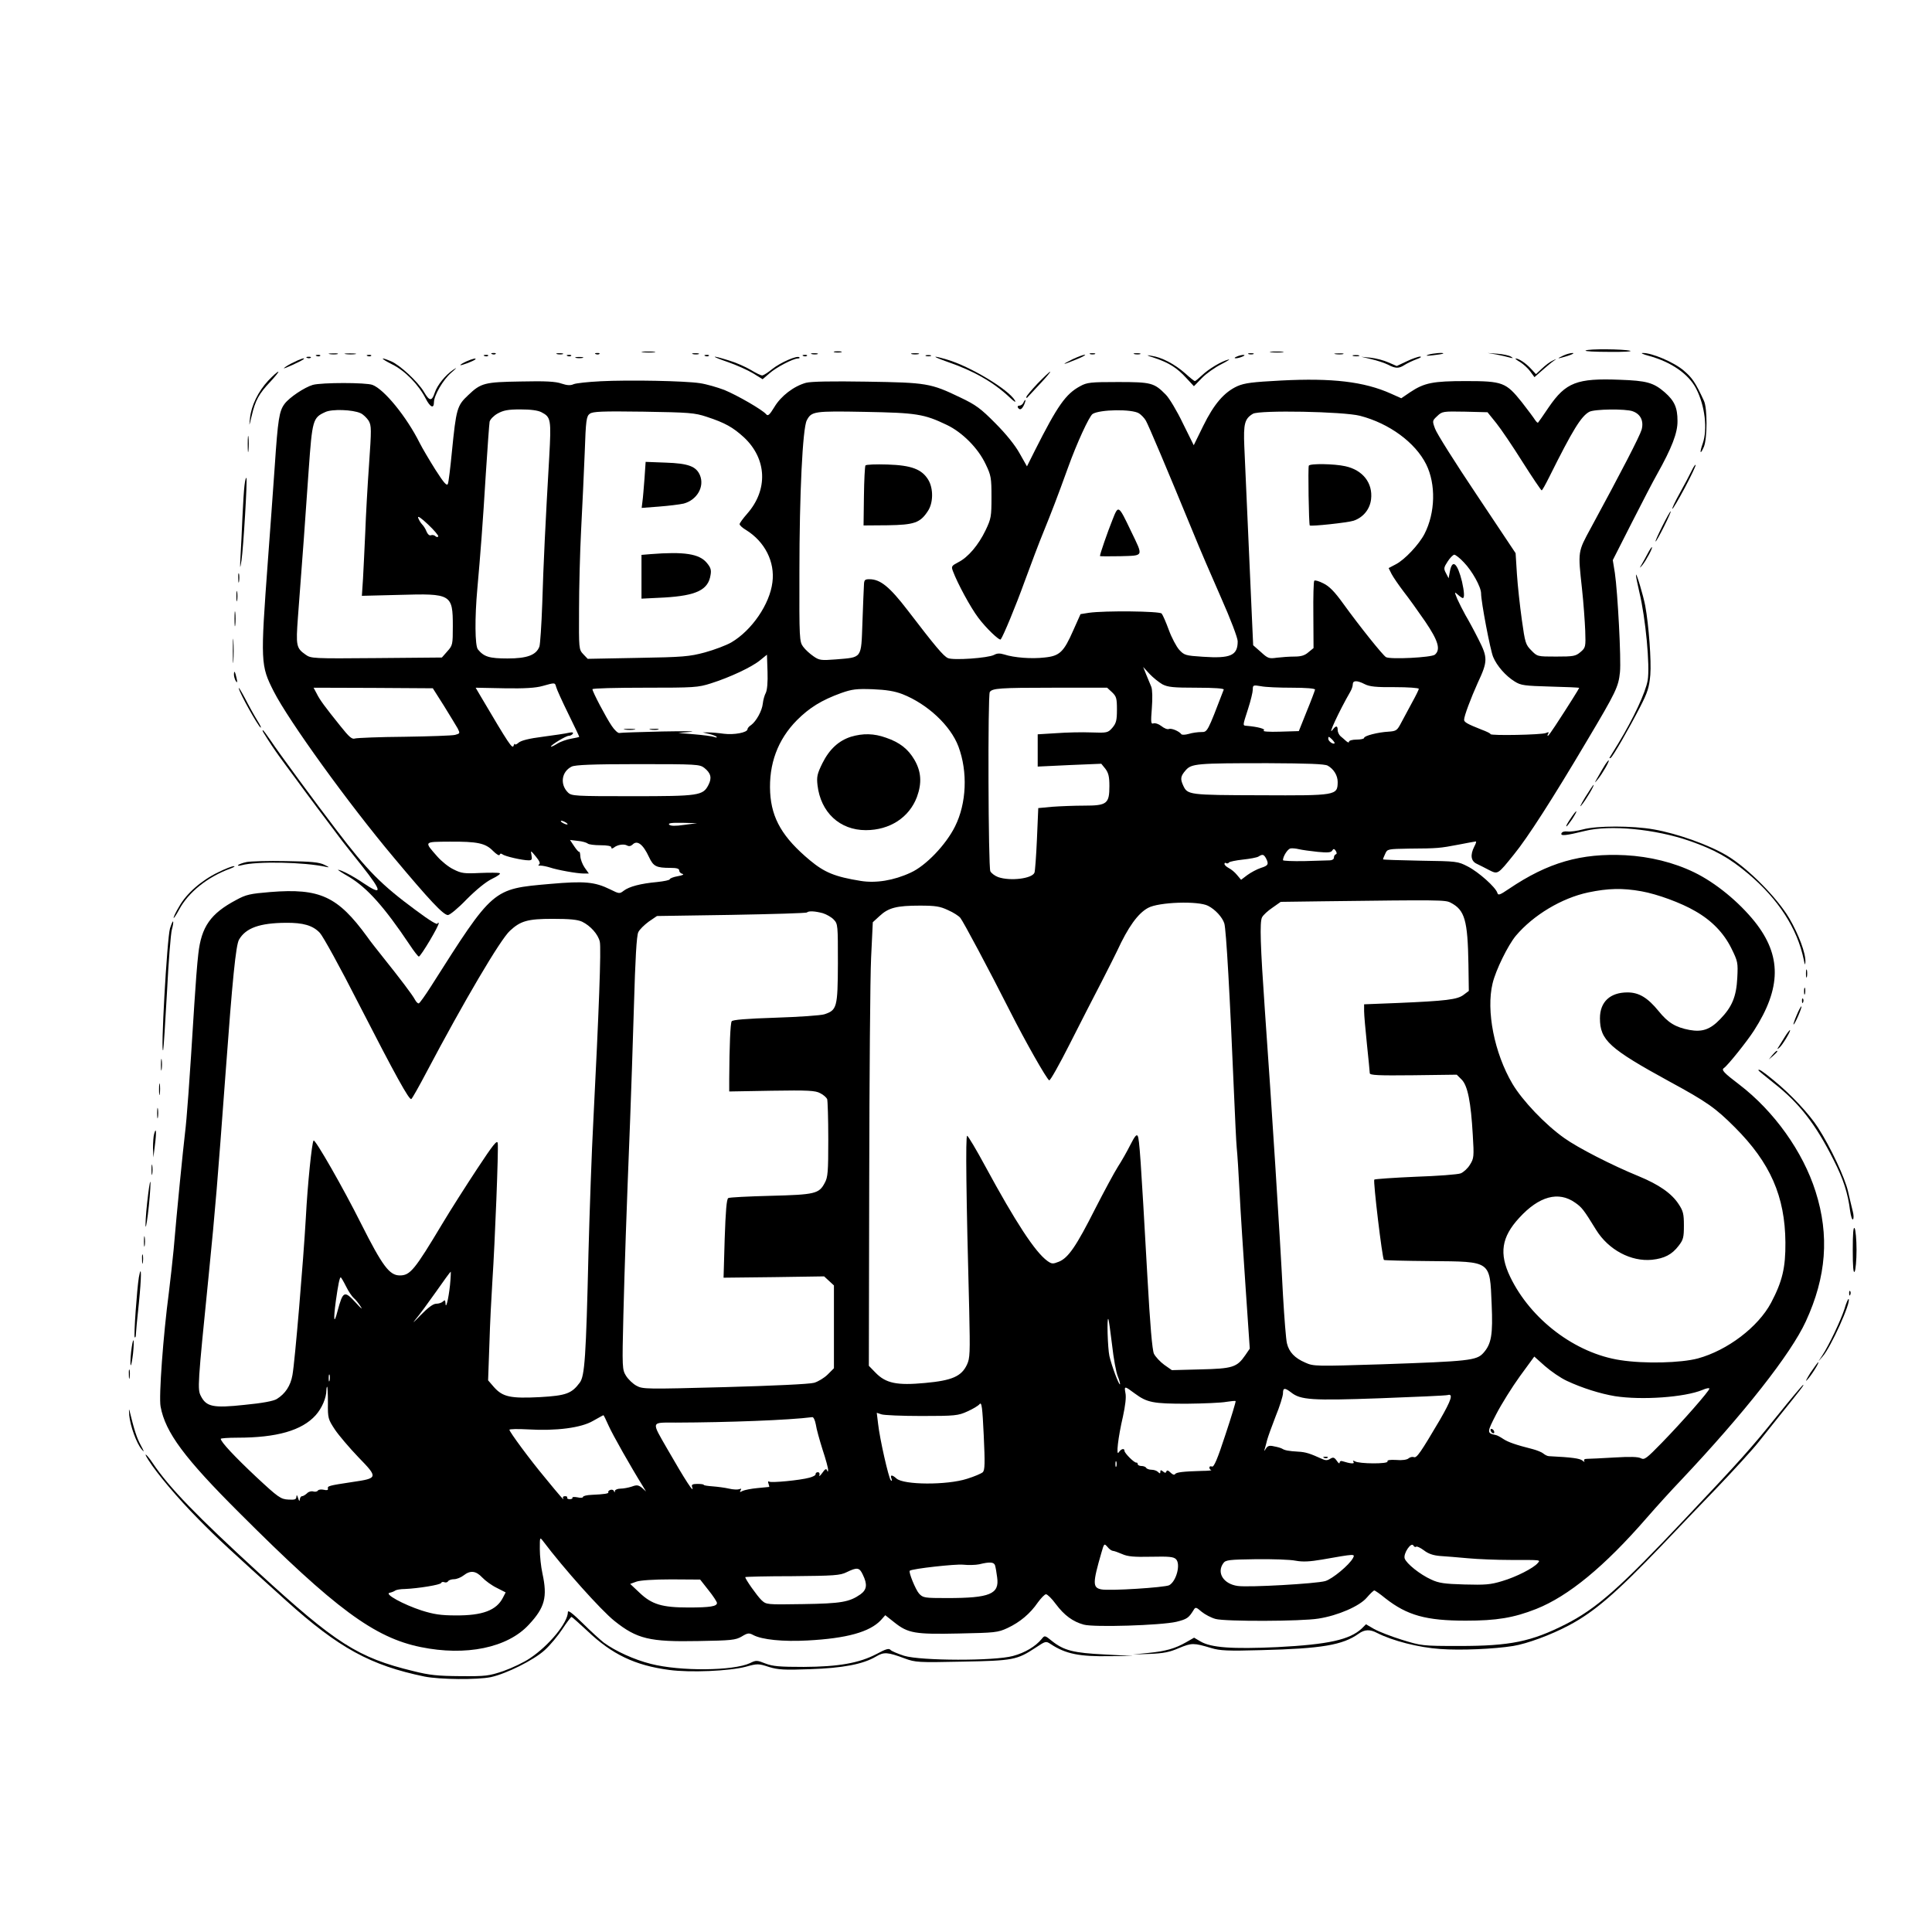 <?xml version="1.0" standalone="no"?>
<!DOCTYPE svg PUBLIC "-//W3C//DTD SVG 20010904//EN"
 "http://www.w3.org/TR/2001/REC-SVG-20010904/DTD/svg10.dtd">
<svg version="1.0" xmlns="http://www.w3.org/2000/svg"
 width="1024pt" height="1024pt" viewBox="0 0 1024 1024"
 preserveAspectRatio="xMidYMid meet">

<g transform="translate(0,1024) scale(0.1,-0.1)"
fill="#000000" stroke="none">
<path d="M8404 8382 c-7 -4 49 -7 125 -7 75 -1 125 2 111 6 -34 9 -222 11
-236 1z"/>
<path d="M3408 8373 c18 -2 45 -2 60 0 15 2 0 4 -33 4 -33 0 -45 -2 -27 -4z"/>
<path d="M4423 8373 c9 -2 25 -2 35 0 9 3 1 5 -18 5 -19 0 -27 -2 -17 -5z"/>
<path d="M6738 8373 c18 -2 45 -2 60 0 15 2 0 4 -33 4 -33 0 -45 -2 -27 -4z"/>
<path d="M1748 8363 c12 -2 30 -2 40 0 9 3 -1 5 -23 4 -22 0 -30 -2 -17 -4z"/>
<path d="M1833 8363 c15 -2 37 -2 50 0 12 2 0 4 -28 4 -27 0 -38 -2 -22 -4z"/>
<path d="M2608 8363 c7 -3 16 -2 19 1 4 3 -2 6 -13 5 -11 0 -14 -3 -6 -6z"/>
<path d="M2953 8363 c9 -2 23 -2 30 0 6 3 -1 5 -18 5 -16 0 -22 -2 -12 -5z"/>
<path d="M3158 8363 c7 -3 16 -2 19 1 4 3 -2 6 -13 5 -11 0 -14 -3 -6 -6z"/>
<path d="M3673 8363 c9 -2 23 -2 30 0 6 3 -1 5 -18 5 -16 0 -22 -2 -12 -5z"/>
<path d="M4303 8363 c9 -2 23 -2 30 0 6 3 -1 5 -18 5 -16 0 -22 -2 -12 -5z"/>
<path d="M4833 8363 c9 -2 25 -2 35 0 9 3 1 5 -18 5 -19 0 -27 -2 -17 -5z"/>
<path d="M5778 8363 c6 -2 18 -2 25 0 6 3 1 5 -13 5 -14 0 -19 -2 -12 -5z"/>
<path d="M6013 8363 c9 -2 23 -2 30 0 6 3 -1 5 -18 5 -16 0 -22 -2 -12 -5z"/>
<path d="M6618 8363 c6 -2 18 -2 25 0 6 3 1 5 -13 5 -14 0 -19 -2 -12 -5z"/>
<path d="M7078 8363 c12 -2 30 -2 40 0 9 3 -1 5 -23 4 -22 0 -30 -2 -17 -4z"/>
<path d="M7570 8360 c-17 -6 -9 -7 25 -3 28 3 52 7 54 9 8 7 -54 2 -79 -6z"/>
<path d="M7932 8361 c25 -5 57 -12 70 -16 19 -5 20 -4 6 5 -10 6 -42 13 -70
15 l-53 4 47 -8z"/>
<path d="M8285 8355 c-39 -18 -31 -18 25 -1 25 8 36 15 25 15 -11 0 -33 -6
-50 -14z"/>
<path d="M8739 8354 c118 -32 211 -96 251 -174 47 -91 61 -215 35 -290 -18
-51 -14 -64 6 -18 18 44 19 205 0 244 -44 95 -61 121 -107 160 -51 44 -171 95
-218 93 -12 0 3 -7 33 -15z"/>
<path d="M1678 8353 c7 -3 16 -2 19 1 4 3 -2 6 -13 5 -11 0 -14 -3 -6 -6z"/>
<path d="M1948 8353 c7 -3 16 -2 19 1 4 3 -2 6 -13 5 -11 0 -14 -3 -6 -6z"/>
<path d="M2568 8353 c7 -3 16 -2 19 1 4 3 -2 6 -13 5 -11 0 -14 -3 -6 -6z"/>
<path d="M3008 8353 c7 -3 16 -2 19 1 4 3 -2 6 -13 5 -11 0 -14 -3 -6 -6z"/>
<path d="M3738 8353 c7 -3 16 -2 19 1 4 3 -2 6 -13 5 -11 0 -14 -3 -6 -6z"/>
<path d="M4258 8353 c7 -3 16 -2 19 1 4 3 -2 6 -13 5 -11 0 -14 -3 -6 -6z"/>
<path d="M4908 8353 c6 -2 18 -2 25 0 6 3 1 5 -13 5 -14 0 -19 -2 -12 -5z"/>
<path d="M5685 8336 c-65 -32 -55 -32 20 -1 33 13 53 25 45 25 -8 0 -37 -11
-65 -24z"/>
<path d="M6122 8342 c74 -25 117 -52 166 -106 l40 -43 42 43 c23 24 70 57 104
74 33 17 50 28 36 24 -36 -9 -102 -48 -139 -83 -18 -17 -35 -31 -38 -31 -3 0
-26 18 -51 41 -57 50 -124 85 -178 93 -32 6 -30 3 18 -12z"/>
<path d="M6555 8350 c-13 -5 -14 -9 -5 -9 8 0 24 4 35 9 13 5 14 9 5 9 -8 0
-24 -4 -35 -9z"/>
<path d="M7173 8353 c9 -2 23 -2 30 0 6 3 -1 5 -18 5 -16 0 -22 -2 -12 -5z"/>
<path d="M1628 8343 c7 -3 16 -2 19 1 4 3 -2 6 -13 5 -11 0 -14 -3 -6 -6z"/>
<path d="M3053 8343 c9 -2 25 -2 35 0 9 3 1 5 -18 5 -19 0 -27 -2 -17 -5z"/>
<path d="M3858 8321 c46 -16 106 -43 134 -60 l50 -31 36 31 c36 32 126 79 151
79 8 0 11 3 8 6 -11 12 -100 -27 -144 -62 -23 -19 -47 -34 -54 -34 -6 0 -33
13 -59 29 -27 16 -78 39 -115 50 -99 31 -103 25 -7 -8z"/>
<path d="M5025 8321 c134 -46 241 -107 324 -185 27 -26 38 -32 30 -18 -34 58
-237 180 -359 216 -85 25 -83 18 5 -13z"/>
<path d="M7270 8336 c30 -7 69 -20 87 -29 40 -21 57 -21 88 -1 14 9 42 22 63
30 20 7 29 13 19 14 -10 0 -42 -11 -71 -25 l-53 -25 -44 19 c-24 11 -66 22
-94 25 l-50 5 55 -13z"/>
<path d="M1555 8319 c-22 -10 -44 -24 -50 -30 -8 -9 92 37 104 47 12 11 -19 1
-54 -17z"/>
<path d="M2078 8309 c69 -34 140 -107 178 -181 24 -47 44 -56 44 -20 0 36 49
120 91 156 31 27 34 31 11 16 -41 -28 -84 -80 -98 -122 -15 -46 -28 -45 -57 5
-32 54 -127 142 -174 162 -62 26 -58 16 5 -16z"/>
<path d="M2473 8325 c-18 -8 -33 -17 -33 -20 0 -5 70 21 79 30 9 9 -14 4 -46
-10z"/>
<path d="M8057 8321 c17 -11 42 -33 54 -50 l22 -30 42 37 c23 20 50 43 61 50
16 11 15 11 -6 1 -14 -6 -39 -25 -57 -42 l-32 -30 -28 30 c-27 29 -63 53 -80
53 -4 0 6 -9 24 -19z"/>
<path d="M1422 8223 c-54 -58 -90 -133 -97 -199 -5 -47 -5 -47 9 12 19 81 38
117 99 181 27 29 46 53 42 53 -5 0 -28 -21 -53 -47z"/>
<path d="M5500 8208 c-33 -35 -60 -67 -60 -72 0 -5 1 -7 3 -5 2 2 32 34 67 72
35 37 60 67 56 67 -3 0 -33 -28 -66 -62z"/>
<path d="M3180 8219 c-63 -3 -126 -10 -139 -15 -17 -8 -35 -7 -65 3 -31 11
-84 14 -216 11 -192 -3 -211 -8 -278 -72 -60 -56 -64 -72 -87 -302 -8 -82 -17
-158 -21 -168 -5 -14 -20 2 -66 74 -32 51 -70 115 -84 143 -69 138 -188 284
-250 307 -34 13 -269 13 -316 0 -44 -13 -124 -66 -150 -101 -28 -38 -35 -79
-52 -333 -9 -127 -25 -350 -36 -496 -40 -542 -39 -557 31 -695 79 -155 394
-592 636 -880 189 -226 263 -305 287 -305 10 0 55 37 99 83 52 52 102 93 135
109 30 14 48 28 40 30 -7 3 -54 3 -105 1 -82 -4 -98 -2 -139 19 -26 12 -64 43
-86 68 -71 81 -74 78 65 79 148 1 190 -8 230 -49 18 -18 33 -27 35 -21 3 8 8
8 15 3 13 -11 106 -32 139 -32 17 0 19 5 15 27 -5 27 -5 27 23 -7 20 -24 25
-37 17 -42 -7 -4 -4 -7 8 -6 11 0 34 -5 50 -10 38 -13 143 -32 179 -32 l27 0
-22 31 c-12 17 -22 44 -23 59 -1 15 -3 27 -6 25 -3 -2 -15 12 -27 30 l-22 33
42 -5 c23 -2 46 -9 52 -14 5 -5 35 -9 67 -9 36 0 58 -4 58 -11 0 -8 4 -8 13
-2 19 16 53 21 70 12 10 -6 20 -4 29 4 25 26 56 3 88 -66 23 -49 38 -57 113
-57 34 0 47 -4 47 -14 0 -8 8 -16 18 -18 9 -3 -2 -8 -25 -12 -24 -4 -43 -12
-43 -16 0 -5 -30 -11 -67 -15 -88 -8 -148 -24 -177 -46 -22 -17 -24 -17 -72 7
-82 40 -135 45 -318 29 -307 -27 -300 -21 -633 -545 -30 -47 -58 -86 -63 -88
-5 -2 -14 7 -21 20 -13 25 -80 113 -168 223 -31 39 -70 88 -85 110 -156 214
-250 258 -513 237 -107 -9 -128 -13 -181 -42 -136 -72 -185 -142 -201 -286 -6
-49 -15 -168 -21 -264 -26 -420 -40 -611 -50 -690 -10 -84 -42 -402 -60 -615
-6 -60 -17 -162 -25 -225 -30 -227 -54 -552 -44 -605 25 -137 127 -274 419
-565 506 -506 714 -660 960 -710 239 -49 460 -4 573 119 85 91 99 146 72 271
-8 36 -14 94 -14 130 0 63 0 64 17 42 110 -146 307 -366 378 -423 120 -96 187
-112 444 -107 177 3 198 5 231 24 31 19 39 20 61 8 47 -25 158 -36 288 -29
208 11 330 45 389 108 l23 26 48 -38 c73 -58 109 -64 342 -59 192 4 206 5 258
29 66 31 120 76 161 136 17 23 36 43 43 43 7 0 31 -23 52 -52 45 -60 90 -93
148 -109 54 -15 409 -4 491 15 56 14 65 20 91 62 10 17 13 17 43 -9 17 -14 51
-32 74 -38 52 -14 454 -13 545 2 103 16 218 66 256 111 18 21 36 38 40 38 4 0
30 -18 58 -41 116 -91 216 -119 427 -119 163 0 254 15 373 62 171 68 362 225
586 483 53 61 135 151 182 200 334 354 582 669 661 841 109 236 126 455 52
688 -67 212 -220 426 -404 567 -83 63 -97 78 -82 88 20 13 123 142 159 198
146 227 147 398 5 577 -85 106 -208 207 -321 262 -109 53 -236 84 -365 91
-236 12 -411 -39 -617 -178 -50 -34 -58 -36 -62 -21 -10 30 -98 109 -156 139
-54 28 -58 28 -252 31 -109 2 -198 5 -198 7 0 2 5 16 12 30 11 25 13 25 127
27 151 1 161 2 261 21 47 9 88 17 92 17 4 0 0 -12 -8 -27 -23 -45 -18 -78 14
-92 15 -7 44 -22 65 -33 46 -23 45 -24 131 83 72 88 205 295 388 604 153 257
166 284 174 362 7 66 -12 424 -27 526 l-11 68 100 197 c55 108 115 224 134
257 79 141 110 221 109 284 0 70 -16 106 -67 151 -60 52 -96 62 -239 67 -227
9 -286 -14 -376 -145 -29 -43 -54 -79 -57 -82 -2 -3 -9 4 -16 14 -6 10 -38 53
-70 94 -84 105 -101 112 -297 112 -174 0 -220 -9 -295 -59 l-47 -32 -56 25
c-141 63 -310 83 -581 69 -152 -8 -193 -13 -232 -30 -70 -32 -124 -95 -181
-211 l-50 -102 -58 117 c-31 65 -72 133 -90 151 -62 63 -77 67 -254 67 -145 0
-164 -2 -200 -22 -76 -41 -119 -101 -240 -341 l-42 -84 -39 69 c-23 42 -72
103 -128 159 -78 79 -104 98 -186 137 -158 76 -178 79 -496 84 -185 3 -295 1
-322 -6 -65 -18 -133 -70 -168 -129 -25 -41 -34 -49 -43 -38 -20 24 -154 101
-222 129 -37 14 -95 31 -130 36 -78 12 -372 18 -529 10z m-1269 -169 c14 -6
33 -25 43 -40 15 -27 15 -44 2 -232 -8 -112 -17 -273 -20 -358 -4 -85 -9 -196
-12 -247 l-6 -91 199 5 c275 8 283 4 283 -166 0 -97 -1 -102 -29 -133 l-29
-33 -347 -3 c-338 -3 -347 -2 -375 18 -50 35 -52 47 -41 198 22 285 41 545 57
780 19 267 22 278 88 308 35 17 146 13 187 -6z m959 5 c50 -26 52 -38 41 -238
-20 -344 -31 -572 -37 -777 -4 -113 -11 -215 -15 -227 -17 -45 -65 -63 -169
-63 -97 0 -125 9 -157 48 -16 19 -17 169 -3 322 16 179 29 345 45 610 9 140
18 264 20 275 3 12 21 31 42 43 31 17 54 22 121 22 55 0 93 -5 112 -15z m3167
-6 c11 -7 28 -24 36 -38 14 -24 111 -253 252 -596 31 -77 97 -230 146 -341 52
-117 89 -215 89 -233 0 -75 -37 -92 -184 -82 -93 6 -99 8 -126 37 -15 17 -40
64 -55 105 -15 41 -32 80 -38 87 -10 13 -303 16 -386 4 l-44 -7 -38 -85 c-51
-116 -72 -137 -153 -145 -68 -8 -161 -1 -213 16 -23 7 -38 7 -54 -2 -32 -17
-217 -30 -245 -17 -24 11 -66 61 -213 253 -96 125 -145 165 -203 165 -25 0
-28 -4 -29 -32 -1 -18 -5 -107 -8 -198 -7 -194 0 -183 -141 -195 -78 -6 -88
-5 -119 17 -19 13 -43 35 -54 50 -20 27 -21 41 -20 395 0 412 17 763 39 805
25 48 38 50 308 45 273 -5 313 -11 434 -69 82 -39 166 -123 206 -208 29 -60
31 -73 31 -175 0 -103 -2 -114 -31 -175 -38 -79 -93 -144 -145 -170 -36 -19
-38 -22 -28 -48 24 -64 93 -192 134 -246 40 -54 112 -123 119 -115 14 19 79
175 127 308 33 90 77 207 99 260 43 106 73 183 130 341 47 131 113 274 131
286 38 24 209 27 246 3z m2617 11 c42 -15 59 -52 47 -97 -10 -35 -109 -226
-269 -521 -70 -129 -69 -122 -47 -324 8 -73 15 -173 17 -221 3 -86 2 -90 -25
-113 -26 -22 -37 -24 -129 -24 -100 0 -100 0 -132 33 -30 30 -33 40 -50 162
-10 72 -22 180 -26 242 l-7 111 -206 309 c-114 170 -213 327 -221 351 -15 41
-15 42 12 67 26 25 31 25 147 23 l119 -3 46 -57 c25 -31 88 -124 140 -207 52
-82 98 -150 101 -150 3 -1 21 32 41 72 124 249 168 320 211 344 26 15 194 17
231 3z m-4909 -29 c98 -32 140 -56 198 -109 122 -114 129 -278 17 -405 -22
-25 -40 -50 -40 -55 0 -6 15 -20 34 -31 100 -62 154 -169 140 -277 -14 -116
-109 -255 -218 -319 -26 -15 -89 -39 -140 -53 -82 -22 -116 -25 -356 -29
l-265 -5 -24 25 c-23 25 -23 28 -22 235 0 115 5 306 11 423 6 118 15 301 19
408 6 175 9 195 27 208 16 12 64 14 284 11 244 -4 271 -6 335 -27z m3464 5
c154 -40 292 -141 350 -257 52 -105 49 -256 -9 -369 -29 -56 -105 -137 -152
-161 l-38 -20 16 -32 c9 -17 38 -59 63 -92 26 -33 77 -104 114 -158 70 -103
84 -150 52 -177 -18 -15 -236 -26 -259 -13 -17 10 -138 161 -227 284 -46 64
-74 92 -105 107 -23 12 -45 18 -48 14 -4 -3 -6 -85 -5 -181 l1 -176 -27 -22
c-19 -17 -39 -23 -74 -23 -27 0 -68 -3 -93 -6 -42 -6 -48 -4 -85 30 l-41 36
-6 133 c-3 72 -13 285 -21 472 -8 187 -17 390 -20 450 -5 119 2 146 46 172 36
20 479 12 568 -11z m-4886 -639 c-3 -5 -10 -4 -15 1 -6 6 -17 8 -24 5 -8 -3
-17 5 -23 19 -5 14 -16 31 -24 39 -8 8 -17 24 -21 35 -3 12 17 -2 53 -36 32
-30 56 -59 54 -63z m5436 -138 c43 -44 91 -130 91 -164 0 -45 49 -302 64 -337
20 -48 67 -101 114 -130 33 -21 52 -23 190 -27 83 -2 152 -5 152 -7 0 -3 -58
-96 -127 -201 -19 -29 -36 -53 -39 -53 -3 0 -2 5 2 12 5 8 2 9 -12 3 -21 -10
-294 -15 -294 -6 0 4 -21 14 -48 24 -73 29 -92 39 -92 52 0 20 36 115 72 195
54 115 54 134 4 232 -23 46 -54 103 -69 128 -14 25 -33 63 -43 85 -16 39 -16
40 3 23 11 -10 23 -18 26 -18 10 0 8 34 -4 87 -24 98 -51 122 -64 56 l-7 -38
-14 27 c-13 24 -12 30 9 62 12 19 28 35 35 36 6 0 30 -18 51 -41z m-3700 -691
c-7 -13 -14 -38 -16 -57 -4 -39 -35 -94 -62 -114 -10 -6 -19 -16 -19 -22 -1
-18 -72 -31 -126 -24 -28 4 -64 7 -81 7 l-30 0 33 -8 c18 -4 36 -11 40 -15 4
-5 -2 -5 -13 -1 -11 4 -58 10 -105 14 l-85 7 65 6 c36 4 -32 4 -150 2 -118 -3
-221 -6 -227 -8 -7 -2 -26 15 -41 38 -30 44 -102 181 -102 194 0 5 125 8 278
8 261 0 281 1 350 23 101 32 216 86 260 122 l37 30 3 -90 c2 -56 -2 -98 -9
-112z m2102 45 c29 -15 57 -18 182 -18 94 0 146 -4 143 -10 -87 -227 -86 -225
-119 -225 -18 0 -48 -4 -67 -10 -18 -5 -36 -6 -39 -1 -11 15 -52 33 -66 27 -8
-3 -25 4 -40 16 -14 11 -33 17 -41 14 -14 -5 -15 4 -9 81 4 52 3 98 -3 113 -6
14 -18 43 -27 65 l-16 40 34 -37 c19 -20 49 -44 68 -55z m1072 1 c25 -13 60
-17 159 -16 71 0 128 -4 128 -9 0 -4 -16 -37 -35 -71 -19 -35 -45 -83 -58
-108 -22 -42 -26 -45 -68 -48 -56 -3 -129 -22 -129 -33 0 -5 -18 -9 -40 -9
-22 0 -40 -5 -40 -11 0 -6 -6 -5 -15 3 -8 7 -21 19 -30 26 -8 7 -15 22 -15 32
0 25 -9 25 -26 3 -32 -43 34 99 93 201 7 12 13 29 13 39 0 21 22 22 63 1z
m-4285 -16 c3 -12 32 -76 64 -141 32 -65 58 -120 58 -122 0 -2 -19 -6 -42 -10
-24 -4 -58 -16 -75 -27 -18 -11 -33 -18 -33 -15 0 9 80 57 94 57 8 0 18 5 22
11 4 8 -3 9 -22 5 -16 -4 -78 -13 -138 -21 -72 -9 -114 -20 -127 -31 -10 -9
-19 -13 -20 -8 0 5 -4 1 -7 -9 -7 -17 -23 6 -174 262 l-27 46 152 -3 c107 -2
167 2 202 12 68 19 66 19 73 -6z m3900 -3 c75 0 122 -4 122 -10 -1 -5 -20 -57
-44 -115 l-42 -105 -100 -3 c-60 -2 -94 1 -86 6 13 8 -31 20 -90 25 -22 2 -23
-3 7 90 14 43 25 89 25 102 0 24 2 25 43 18 23 -5 97 -8 165 -8z m-4495 -96
c32 -52 65 -106 73 -120 13 -26 12 -27 -14 -34 -15 -4 -135 -8 -268 -10 -133
-1 -250 -6 -262 -9 -16 -6 -31 7 -78 66 -81 101 -109 138 -126 173 l-16 30
316 -1 316 -2 59 -93z m3541 72 c23 -22 26 -32 26 -92 0 -57 -4 -72 -24 -96
-24 -27 -27 -28 -113 -25 -48 2 -132 0 -185 -4 l-98 -6 0 -85 0 -86 169 8 168
7 22 -27 c16 -22 21 -41 21 -91 0 -94 -13 -104 -133 -104 -52 0 -128 -3 -169
-6 l-75 -7 -7 -164 c-4 -91 -10 -171 -13 -178 -12 -32 -128 -46 -192 -24 -17
6 -36 20 -42 31 -11 20 -14 932 -3 950 13 20 53 23 333 23 l289 0 26 -24z
m-1111 -10 c132 -52 255 -166 297 -278 50 -134 43 -301 -18 -423 -48 -97 -155
-209 -235 -245 -90 -42 -185 -57 -265 -44 -137 22 -192 45 -269 109 -144 120
-203 220 -211 359 -8 151 40 281 142 384 66 66 130 106 235 144 57 20 80 23
166 20 73 -3 116 -10 158 -26z m2291 -260 c-7 -9 -34 10 -34 24 0 13 3 12 18
-2 10 -10 17 -20 16 -22z m-37 -119 c32 -18 53 -52 53 -87 -1 -71 -6 -72 -410
-70 -380 1 -386 2 -409 52 -16 35 -14 49 13 80 31 36 58 38 436 38 211 -1 301
-4 317 -13z m-3304 -12 c35 -28 41 -53 22 -90 -29 -57 -50 -60 -405 -60 -305
0 -321 1 -340 20 -43 43 -34 110 20 137 19 9 110 13 351 13 313 0 327 -1 352
-20z m-733 -290 c8 -5 11 -10 5 -10 -5 0 -17 5 -25 10 -8 5 -10 10 -5 10 6 0
17 -5 25 -10z m626 -12 c-47 -7 -72 -6 -79 1 -8 8 12 11 69 10 l79 -2 -69 -9z
m3358 -143 c52 -5 71 -4 77 7 7 11 11 10 19 -2 6 -10 6 -16 0 -18 -6 -2 -10
-10 -10 -18 0 -8 -10 -14 -22 -14 -13 0 -74 -2 -135 -4 -62 -1 -113 1 -113 5
0 20 24 58 39 62 9 2 30 0 46 -4 17 -4 61 -10 99 -14z m-274 -34 c16 -31 12
-39 -27 -51 -21 -7 -53 -24 -72 -38 l-33 -25 -22 26 c-11 14 -31 30 -43 36
-13 7 -23 16 -23 22 0 6 4 8 9 4 5 -3 12 -1 15 4 3 4 36 11 73 15 38 4 75 11
83 16 22 14 28 12 40 -9z m1990 -175 c84 -15 210 -61 285 -105 88 -50 151
-116 191 -196 35 -71 36 -77 32 -157 -5 -101 -28 -155 -91 -220 -53 -55 -95
-69 -162 -57 -74 14 -114 38 -164 100 -58 71 -104 99 -165 99 -92 0 -146 -50
-146 -137 0 -116 50 -161 368 -335 199 -108 244 -140 347 -243 188 -188 266
-366 268 -610 1 -134 -16 -206 -76 -320 -69 -129 -231 -252 -388 -295 -90 -24
-283 -29 -411 -9 -238 36 -475 215 -584 442 -59 123 -46 210 48 312 105 115
208 143 296 81 36 -25 45 -36 112 -145 66 -106 185 -169 296 -158 66 7 106 28
141 74 25 32 28 45 28 108 0 61 -4 77 -28 113 -37 57 -105 104 -212 148 -142
58 -323 151 -394 202 -102 72 -223 200 -275 288 -96 163 -140 387 -105 532 17
71 81 201 123 252 93 110 243 200 384 230 105 22 182 24 282 6z m-1012 -60
c76 -39 91 -93 95 -327 l2 -141 -28 -21 c-33 -25 -93 -32 -349 -43 l-178 -7 0
-36 c0 -20 7 -99 15 -176 8 -77 15 -146 15 -153 0 -11 45 -13 230 -11 l231 3
26 -26 c32 -32 49 -119 59 -294 7 -114 6 -124 -15 -157 -11 -19 -34 -40 -49
-46 -15 -6 -122 -14 -239 -18 -116 -5 -215 -12 -219 -15 -7 -7 42 -417 51
-426 2 -2 113 -5 247 -6 324 -3 314 4 324 -229 7 -160 -1 -210 -44 -258 -36
-40 -76 -44 -538 -60 -352 -11 -362 -11 -406 9 -56 24 -86 56 -97 102 -5 19
-14 134 -21 255 -16 317 -61 1019 -96 1510 -24 344 -28 468 -15 493 6 12 31
35 55 51 l44 31 224 3 c627 8 648 7 676 -7z m-1285 -17 c38 -19 76 -61 86 -93
10 -30 30 -388 51 -891 6 -137 12 -272 15 -300 3 -27 10 -133 15 -235 5 -102
20 -330 32 -506 l22 -322 -24 -35 c-44 -64 -67 -71 -237 -75 l-152 -4 -40 28
c-22 16 -47 43 -55 59 -9 21 -20 145 -35 415 -35 624 -42 724 -51 739 -6 11
-16 -2 -39 -47 -17 -34 -47 -87 -66 -116 -19 -30 -73 -130 -120 -222 -100
-198 -142 -260 -192 -281 -33 -13 -38 -13 -62 4 -65 47 -169 207 -328 500 -48
89 -92 163 -97 163 -9 0 -5 -325 11 -925 5 -228 4 -254 -12 -288 -29 -62 -79
-84 -222 -97 -149 -14 -208 -2 -263 55 l-35 36 2 987 c1 543 5 1072 10 1176
l9 188 36 33 c47 44 91 55 213 55 84 0 108 -4 150 -24 28 -12 57 -31 65 -41
16 -20 148 -267 266 -500 78 -154 190 -352 205 -361 5 -3 54 84 109 193 55
109 131 257 168 328 37 72 74 146 83 165 58 126 110 199 164 228 56 31 266 38
318 11z m-2042 -39 c19 -6 46 -21 58 -34 22 -23 22 -29 22 -232 -1 -234 -5
-248 -72 -270 -19 -6 -135 -14 -259 -18 -155 -5 -227 -11 -232 -19 -7 -11 -12
-129 -13 -304 l0 -68 226 4 c191 3 231 1 256 -13 17 -8 33 -23 37 -31 3 -9 6
-105 6 -213 0 -173 -2 -202 -19 -232 -30 -57 -51 -62 -287 -68 -117 -3 -218
-8 -224 -12 -9 -5 -14 -69 -19 -215 l-6 -207 267 3 266 4 26 -24 26 -24 0
-220 0 -219 -33 -33 c-18 -18 -51 -38 -72 -44 -23 -7 -221 -16 -473 -23 -415
-11 -435 -11 -468 7 -19 10 -44 34 -56 53 -20 33 -21 40 -14 321 7 272 15 511
36 1041 5 129 14 399 20 599 7 248 14 372 23 390 6 14 32 39 55 56 l44 30 394
6 c217 4 398 9 401 13 9 9 43 7 84 -4z m-1276 -45 c45 -22 85 -67 94 -106 8
-34 -5 -376 -34 -944 -9 -165 -20 -482 -26 -705 -13 -555 -20 -653 -46 -688
-43 -58 -72 -69 -211 -77 -156 -8 -197 1 -243 52 l-32 37 7 196 c3 107 11 258
16 335 13 196 33 697 28 726 -3 19 -24 -7 -109 -136 -58 -88 -141 -218 -184
-290 -148 -247 -171 -275 -226 -275 -55 0 -92 50 -205 274 -95 190 -244 450
-252 441 -9 -9 -32 -234 -41 -408 -13 -228 -58 -764 -71 -835 -10 -57 -38 -99
-83 -127 -18 -11 -77 -22 -171 -31 -166 -18 -202 -10 -231 46 -19 37 -18 54
41 640 36 359 47 498 89 1065 37 505 55 686 72 715 36 62 110 88 248 89 92 1
143 -14 180 -53 17 -18 109 -185 204 -372 199 -388 270 -516 281 -509 5 3 41
67 81 143 196 371 391 703 442 749 56 52 94 63 225 63 91 0 133 -4 157 -15z
m-700 -1927 c-8 -75 -23 -134 -24 -93 -1 15 -4 16 -13 7 -7 -7 -23 -12 -36
-12 -16 0 -43 -20 -84 -62 -33 -35 -46 -45 -27 -23 19 22 68 89 109 147 41 59
77 108 79 108 1 0 0 -33 -4 -72z m-551 -6 c13 -27 32 -54 41 -62 9 -7 25 -27
36 -44 13 -19 4 -13 -23 17 -63 69 -70 66 -99 -42 -19 -74 -23 -51 -9 54 12
85 20 125 26 125 2 0 15 -22 28 -48z m4060 -309 c8 -73 22 -149 31 -169 8 -20
13 -39 11 -41 -5 -6 -44 97 -56 150 -9 41 -14 205 -6 196 3 -2 11 -64 20 -136z
m2411 -192 c81 -38 177 -68 255 -81 142 -22 369 -6 463 33 20 9 37 12 37 7 0
-12 -142 -174 -252 -287 -81 -83 -92 -92 -111 -82 -14 8 -58 9 -141 4 -67 -4
-131 -7 -143 -7 -15 0 -20 -4 -16 -12 4 -6 -1 -5 -10 3 -14 11 -55 17 -177 23
-8 0 -22 7 -30 14 -8 7 -33 17 -55 23 -91 23 -131 37 -157 54 -15 10 -33 20
-40 21 -48 10 -48 13 3 112 27 52 83 142 125 200 l76 104 56 -50 c32 -28 84
-64 117 -79z m-6558 2 c-3 -10 -5 -4 -5 12 0 17 2 24 5 18 2 -7 2 -21 0 -30z
m-9 -118 c-1 -82 1 -87 37 -142 21 -31 77 -97 125 -147 105 -108 104 -111 -33
-131 -126 -19 -132 -21 -129 -35 2 -8 -5 -10 -22 -6 -14 3 -28 1 -31 -4 -4 -6
-15 -8 -25 -5 -10 3 -25 -1 -33 -10 -9 -8 -20 -15 -26 -15 -6 0 -11 -8 -12
-17 -1 -12 -4 -10 -9 7 -6 17 -8 20 -9 7 -1 -15 -9 -17 -43 -15 -40 2 -53 11
-170 120 -114 107 -188 186 -188 202 0 3 39 6 88 6 209 0 342 38 415 119 33
37 57 92 57 134 0 9 2 17 4 17 2 0 4 -38 4 -85z m4277 49 c65 -48 97 -54 274
-54 91 1 186 5 211 10 25 4 47 6 49 4 2 -2 -22 -82 -54 -178 -42 -129 -61
-173 -71 -169 -8 3 -14 1 -14 -5 0 -6 4 -12 10 -14 5 -1 -16 -4 -48 -4 -102
-3 -137 -7 -144 -17 -4 -6 -13 -3 -24 8 -12 12 -19 14 -22 6 -3 -9 -7 -9 -18
0 -11 9 -14 8 -14 -2 0 -10 -3 -10 -12 -1 -7 7 -22 12 -34 12 -13 0 -26 5 -29
10 -3 6 -15 10 -26 10 -10 0 -19 5 -19 10 0 5 -3 9 -7 8 -10 -3 -63 50 -63 62
0 16 -18 11 -30 -7 -16 -26 -4 79 22 190 12 56 18 101 13 124 -7 38 -5 38 50
-3z m828 6 c50 -40 109 -44 472 -31 187 7 348 14 358 17 31 9 19 -27 -41 -131
-102 -173 -123 -204 -138 -198 -8 3 -21 0 -29 -7 -8 -7 -35 -11 -65 -8 -34 2
-49 -1 -46 -8 5 -14 -152 -13 -173 1 -10 5 -12 4 -7 -4 7 -11 -16 -9 -61 5 -7
2 -13 -2 -13 -9 0 -6 -7 -2 -15 11 -13 18 -19 20 -35 10 -14 -9 -25 -9 -42 -1
-64 29 -87 37 -128 39 -51 3 -71 7 -85 16 -5 3 -24 9 -42 12 -24 6 -34 3 -43
-11 -11 -17 -11 -17 -6 0 3 11 9 31 12 45 4 15 24 71 45 125 22 53 39 109 39
122 0 30 9 31 43 5z m-1634 -423 c-8 -7 -45 -23 -84 -35 -106 -34 -336 -33
-374 2 -23 21 -35 20 -26 -1 4 -12 3 -15 -4 -8 -11 12 -58 217 -67 299 l-7 58
24 -8 c13 -5 110 -9 214 -9 177 0 194 2 242 24 29 13 58 30 65 39 11 13 15
-16 22 -166 7 -148 6 -184 -5 -195z m-1983 246 c21 -47 117 -217 183 -323 l15
-25 -21 19 c-19 15 -27 17 -54 7 -18 -6 -45 -11 -60 -11 -16 0 -29 -6 -30 -12
0 -10 -2 -10 -5 -1 -3 7 -12 9 -20 6 -7 -3 -12 -8 -10 -12 5 -7 -21 -11 -89
-14 -25 -1 -45 -6 -45 -11 0 -5 -14 -6 -30 -2 -17 3 -29 2 -26 -2 2 -4 -4 -8
-14 -8 -10 0 -16 4 -14 8 3 4 -2 8 -11 8 -10 0 -14 -5 -10 -12 8 -15 -14 9
-98 112 -77 92 -187 241 -187 252 0 4 44 5 98 2 149 -9 282 8 345 45 29 16 53
30 55 30 2 1 14 -25 28 -56z m1098 7 c3 -23 20 -83 36 -134 17 -51 30 -99 29
-107 0 -11 -2 -12 -6 -1 -4 10 -11 5 -25 -15 -11 -15 -18 -21 -15 -12 3 9 -1
16 -8 16 -8 0 -13 -5 -12 -10 1 -6 -14 -14 -33 -19 -51 -14 -201 -28 -213 -21
-6 4 -8 0 -4 -10 3 -10 5 -17 4 -18 -1 0 -29 -3 -62 -6 -33 -3 -68 -10 -79
-15 -14 -8 -17 -7 -11 3 6 8 4 11 -7 6 -9 -3 -33 -2 -54 3 -22 5 -60 10 -86
12 -27 2 -48 5 -48 8 0 3 -15 5 -34 5 -25 0 -32 -4 -28 -15 16 -46 -37 36
-131 200 -86 150 -89 140 45 140 280 1 600 13 724 29 6 0 14 -17 18 -39z
m1593 -222 c-3 -7 -5 -2 -5 12 0 14 2 19 5 13 2 -7 2 -19 0 -25z m-18 -448 c6
0 28 -8 49 -17 29 -13 62 -16 153 -14 95 2 119 0 132 -13 26 -26 2 -117 -36
-138 -24 -12 -318 -31 -360 -22 -46 9 -46 33 0 192 15 52 15 53 33 33 9 -12
23 -21 29 -21z m1607 22 c3 4 22 -5 41 -19 23 -18 49 -27 86 -30 29 -2 95 -7
147 -12 52 -5 154 -9 225 -9 168 0 160 1 145 -17 -22 -26 -113 -73 -188 -95
-62 -19 -90 -21 -200 -18 -105 3 -136 7 -176 26 -60 27 -132 85 -141 112 -8
26 34 88 46 69 4 -8 11 -10 15 -7z m-335 -60 c-19 -36 -109 -111 -147 -122
-49 -14 -404 -34 -463 -26 -76 10 -114 70 -77 121 12 17 30 19 172 21 88 1
182 -2 211 -8 39 -7 75 -5 140 6 176 31 176 31 164 8z m-1897 -39 c3 -10 8
-38 11 -63 13 -89 -38 -110 -265 -110 -120 0 -128 1 -149 24 -18 20 -57 115
-49 121 15 11 242 36 282 32 28 -3 67 -2 86 2 57 14 78 12 84 -6z m-701 -49
c25 -51 22 -79 -12 -104 -59 -41 -101 -49 -305 -52 -194 -3 -194 -3 -220 21
-23 22 -86 111 -86 122 0 2 112 5 249 5 222 2 254 4 288 21 56 27 68 26 86
-13z m-2017 -15 c16 -17 50 -42 77 -55 l47 -24 -15 -29 c-34 -66 -108 -94
-249 -93 -80 0 -117 6 -181 26 -98 32 -200 88 -170 94 11 2 25 8 30 12 6 4 29
8 51 8 70 3 189 22 192 32 2 5 9 7 17 4 7 -3 16 -1 20 5 3 6 18 11 32 11 13 0
36 9 50 20 36 28 65 25 99 -11z m1199 -67 c25 -31 45 -62 45 -68 0 -18 -36
-24 -151 -24 -139 0 -194 16 -259 78 l-50 47 33 12 c19 7 91 12 185 12 l153
-1 44 -56z"/>
<path d="M4587 7773 c-3 -5 -7 -78 -8 -163 l-2 -155 127 1 c141 2 173 13 213
74 30 43 31 121 3 167 -34 56 -89 77 -216 81 -61 2 -114 0 -117 -5z"/>
<path d="M5896 7484 c-25 -62 -66 -180 -66 -191 0 -2 48 -2 108 -1 126 4 123
-5 57 132 -68 142 -67 141 -99 60z"/>
<path d="M3416 7704 c-4 -49 -8 -104 -11 -123 l-4 -33 92 7 c51 4 109 11 131
16 70 19 111 89 86 150 -20 47 -61 63 -182 67 l-106 4 -6 -88z"/>
<path d="M3448 7303 l-48 -4 0 -116 0 -116 121 6 c169 10 233 40 245 119 5 27
1 40 -20 65 -40 48 -120 60 -298 46z"/>
<path d="M6937 7772 c-5 -8 0 -312 5 -317 7 -6 202 15 232 25 51 17 87 61 93
114 10 86 -44 155 -137 175 -58 13 -186 15 -193 3z"/>
<path d="M3313 6373 c15 -2 37 -2 50 0 12 2 0 4 -28 4 -27 0 -38 -2 -22 -4z"/>
<path d="M3448 6373 c12 -2 30 -2 40 0 9 3 -1 5 -23 4 -22 0 -30 -2 -17 -4z"/>
<path d="M4510 6335 c-65 -21 -114 -66 -151 -140 -28 -57 -31 -72 -26 -117 17
-144 118 -238 256 -238 127 0 230 67 271 176 27 74 23 135 -14 198 -33 56 -77
91 -150 116 -64 23 -122 24 -186 5z"/>
<path d="M7900 2661 c0 -5 5 -13 10 -16 6 -3 10 -2 10 4 0 5 -4 13 -10 16 -5
3 -10 2 -10 -4z"/>
<path d="M7018 2513 c7 -3 16 -2 19 1 4 3 -2 6 -13 5 -11 0 -14 -3 -6 -6z"/>
<path d="M5424 8105 c-4 -8 -13 -15 -21 -15 -8 0 -11 -4 -8 -10 10 -16 21 -11
33 15 6 14 9 25 6 25 -2 0 -7 -7 -10 -15z"/>
<path d="M1313 7885 c0 -38 2 -53 4 -32 2 20 2 52 0 70 -2 17 -4 1 -4 -38z"/>
<path d="M8965 7743 c-10 -21 -38 -74 -62 -117 -24 -43 -42 -81 -39 -83 2 -2
32 48 66 112 34 64 60 119 57 121 -2 3 -12 -12 -22 -33z"/>
<path d="M1296 7668 c-3 -23 -8 -99 -11 -168 -3 -69 -7 -161 -10 -205 -4 -73
-3 -76 5 -25 10 65 32 431 26 437 -3 3 -7 -15 -10 -39z"/>
<path d="M8810 7450 c-22 -44 -38 -80 -35 -80 3 0 23 36 45 80 22 44 38 80 35
80 -3 0 -23 -36 -45 -80z"/>
<path d="M8734 7308 c-9 -18 -24 -44 -32 -58 -14 -24 -13 -24 3 -5 19 23 58
95 50 95 -2 0 -12 -15 -21 -32z"/>
<path d="M1263 7175 c0 -22 2 -30 4 -17 2 12 2 30 0 40 -3 9 -5 -1 -4 -23z"/>
<path d="M8671 7193 c-1 -6 8 -48 18 -92 33 -136 57 -392 44 -467 -11 -64 -75
-201 -155 -333 -22 -36 -43 -70 -46 -75 -3 -5 -1 -6 5 -3 12 8 93 148 157 272
39 76 47 102 53 168 6 72 -8 265 -27 367 -10 53 -48 180 -49 163z"/>
<path d="M1253 7080 c0 -25 2 -35 4 -22 2 12 2 32 0 45 -2 12 -4 2 -4 -23z"/>
<path d="M1243 6960 c0 -36 2 -50 4 -32 2 17 2 47 0 65 -2 17 -4 3 -4 -33z"/>
<path d="M1234 6790 c0 -58 1 -81 3 -52 2 28 2 76 0 105 -2 28 -3 5 -3 -53z"/>
<path d="M1240 6664 c0 -10 5 -26 10 -34 8 -11 9 -7 4 15 -8 37 -14 45 -14 19z"/>
<path d="M1266 6590 c8 -31 101 -197 115 -206 6 -3 -2 13 -17 37 -15 24 -45
78 -66 119 -22 41 -36 64 -32 50z"/>
<path d="M1396 6358 c26 -43 63 -98 85 -128 14 -19 50 -69 81 -110 46 -64 184
-248 253 -339 11 -14 57 -73 103 -130 109 -138 111 -161 7 -91 -54 37 -118 70
-133 70 -4 0 22 -17 57 -37 97 -58 188 -160 322 -360 23 -35 45 -63 49 -63 10
0 112 171 105 178 -3 3 -5 2 -5 -2 0 -11 -39 12 -118 71 -180 133 -255 208
-419 424 -108 141 -303 406 -347 472 -21 31 -40 57 -43 57 -2 0 -1 -6 3 -12z"/>
<path d="M8508 6188 c-8 -13 -25 -41 -37 -63 -22 -38 -22 -39 -2 -15 22 26 65
100 57 100 -2 0 -10 -10 -18 -22z"/>
<path d="M8401 6013 c-23 -38 -31 -56 -19 -41 25 30 71 108 64 108 -2 0 -22
-30 -45 -67z"/>
<path d="M8332 5913 c-26 -38 -34 -53 -29 -53 2 0 16 18 31 40 29 45 28 56 -2
13z"/>
<path d="M8390 5844 c-30 -8 -67 -13 -82 -11 -17 2 -29 -2 -32 -10 -6 -15 24
-12 125 13 133 33 372 10 554 -53 132 -46 210 -89 311 -174 159 -134 260 -290
294 -454 6 -30 8 -34 9 -13 2 45 -35 144 -85 230 -64 109 -218 265 -329 332
-94 57 -264 118 -390 140 -113 20 -301 20 -375 0z"/>
<path d="M1307 5671 c-20 -4 -41 -12 -45 -16 -4 -4 4 -5 18 -1 80 22 334 17
450 -9 18 -4 15 -1 -10 11 -28 14 -69 18 -205 20 -93 2 -187 -1 -208 -5z"/>
<path d="M1155 5616 c-87 -42 -167 -112 -205 -180 -17 -28 -30 -55 -30 -61 0
-5 14 15 30 45 49 91 150 172 270 216 19 7 28 13 20 13 -9 1 -47 -14 -85 -33z"/>
<path d="M901 5319 c-16 -54 -51 -684 -36 -644 2 6 11 143 20 305 8 162 20
312 26 333 6 22 9 41 6 43 -2 2 -9 -15 -16 -37z"/>
<path d="M9572 5080 c0 -19 2 -27 5 -17 2 9 2 25 0 35 -3 9 -5 1 -5 -18z"/>
<path d="M9562 4985 c0 -16 2 -22 5 -12 2 9 2 23 0 30 -3 6 -5 -1 -5 -18z"/>
<path d="M9551 4934 c0 -11 3 -14 6 -6 3 7 2 16 -1 19 -3 4 -6 -2 -5 -13z"/>
<path d="M9523 4860 c-12 -28 -19 -50 -17 -50 7 0 46 91 42 96 -2 2 -14 -19
-25 -46z"/>
<path d="M9459 4743 c-13 -21 -28 -45 -33 -53 -8 -12 -7 -13 5 -3 16 13 64 93
56 93 -3 0 -16 -17 -28 -37z"/>
<path d="M9394 4648 l-19 -23 23 19 c12 11 22 21 22 23 0 8 -8 2 -26 -19z"/>
<path d="M853 4595 c0 -27 2 -38 4 -22 2 15 2 37 0 50 -2 12 -4 0 -4 -28z"/>
<path d="M9320 4567 c0 -2 37 -32 82 -68 135 -106 222 -218 317 -408 51 -100
75 -174 87 -269 4 -29 11 -49 15 -45 5 5 4 24 -1 43 -5 19 -16 66 -25 105 -16
71 -92 234 -159 338 -46 72 -145 178 -235 251 -61 50 -81 63 -81 53z"/>
<path d="M843 4465 c0 -27 2 -38 4 -22 2 15 2 37 0 50 -2 12 -4 0 -4 -28z"/>
<path d="M833 4340 c0 -25 2 -35 4 -22 2 12 2 32 0 45 -2 12 -4 2 -4 -23z"/>
<path d="M817 4230 c-4 -14 -6 -47 -6 -75 l2 -50 8 65 c9 69 7 101 -4 60z"/>
<path d="M803 4040 c0 -25 2 -35 4 -22 2 12 2 32 0 45 -2 12 -4 2 -4 -23z"/>
<path d="M780 3866 c-7 -63 -10 -120 -8 -127 2 -7 10 43 17 110 7 68 10 125 8
127 -3 3 -10 -47 -17 -110z"/>
<path d="M9820 3615 c0 -88 3 -125 10 -115 5 8 10 60 10 115 0 55 -5 107 -10
115 -7 10 -10 -27 -10 -115z"/>
<path d="M763 3660 c0 -25 2 -35 4 -22 2 12 2 32 0 45 -2 12 -4 2 -4 -23z"/>
<path d="M753 3565 c0 -22 2 -30 4 -17 2 12 2 30 0 40 -3 9 -5 -1 -4 -23z"/>
<path d="M736 3470 c-10 -60 -28 -312 -22 -318 3 -3 6 3 6 13 0 10 7 85 16
167 14 139 15 218 0 138z"/>
<path d="M9801 3384 c0 -11 3 -14 6 -6 3 7 2 16 -1 19 -3 4 -6 -2 -5 -13z"/>
<path d="M9776 3302 c-19 -59 -83 -194 -118 -247 l-20 -30 22 25 c44 49 153
291 138 305 -2 3 -13 -21 -22 -53z"/>
<path d="M695 3075 c-4 -37 -5 -69 -2 -71 2 -3 8 25 12 61 4 37 5 69 2 71 -2
3 -8 -25 -12 -61z"/>
<path d="M9595 2963 c-20 -32 -28 -49 -18 -38 21 21 68 95 60 95 -2 0 -21 -26
-42 -57z"/>
<path d="M683 2955 c0 -22 2 -30 4 -17 2 12 2 30 0 40 -3 9 -5 -1 -4 -23z"/>
<path d="M9417 2733 c-135 -168 -192 -232 -486 -543 -345 -366 -468 -475 -633
-559 -182 -92 -293 -115 -563 -115 -198 0 -201 1 -305 33 -58 18 -124 44 -147
57 l-43 25 -22 -22 c-64 -60 -177 -85 -448 -99 -239 -11 -351 -3 -407 30 l-34
20 -42 -24 c-59 -34 -110 -48 -202 -57 l-80 -8 90 3 c71 3 104 9 154 31 68 28
77 28 171 0 46 -14 88 -16 265 -11 321 8 432 27 516 87 32 23 60 24 98 4 83
-42 219 -77 335 -85 108 -8 287 0 386 16 74 12 199 58 295 109 136 72 251 172
490 421 110 115 240 252 291 304 90 94 195 209 224 246 8 10 60 75 115 144
116 144 128 160 122 160 -3 0 -66 -75 -140 -167z"/>
<path d="M685 2739 c5 -56 39 -150 66 -181 15 -18 14 -13 -5 22 -21 39 -34 78
-60 185 -3 11 -3 -1 -1 -26z"/>
<path d="M787 2501 c44 -70 156 -203 263 -311 102 -104 175 -171 468 -435 278
-250 446 -342 732 -401 80 -16 280 -18 352 -3 82 18 227 90 285 143 29 26 71
77 94 112 23 35 45 64 48 64 3 0 41 -34 84 -74 130 -124 252 -183 434 -207
110 -15 319 -6 406 17 61 17 67 17 122 -1 49 -15 81 -17 219 -12 173 6 280 26
349 67 42 25 61 24 152 -10 57 -21 71 -22 305 -17 271 5 290 9 389 74 53 35
54 36 80 19 79 -52 152 -67 315 -64 l121 1 -150 8 c-165 8 -216 21 -279 71
-38 31 -39 31 -55 11 -32 -39 -88 -73 -152 -90 -98 -27 -488 -26 -577 1 -34
11 -67 25 -72 31 -8 10 -25 5 -73 -21 -93 -49 -203 -68 -387 -69 -127 0 -164
3 -203 18 -45 18 -50 18 -82 2 -88 -41 -369 -44 -525 -4 -88 22 -189 68 -250
113 -19 15 -70 61 -112 103 -53 52 -78 71 -78 59 0 -56 -100 -178 -201 -245
-32 -22 -96 -52 -141 -68 -77 -26 -93 -28 -228 -27 -120 1 -163 5 -250 27
-293 71 -410 146 -820 522 -323 296 -473 450 -559 578 -34 51 -55 66 -24 18z"/>
</g>
</svg>
